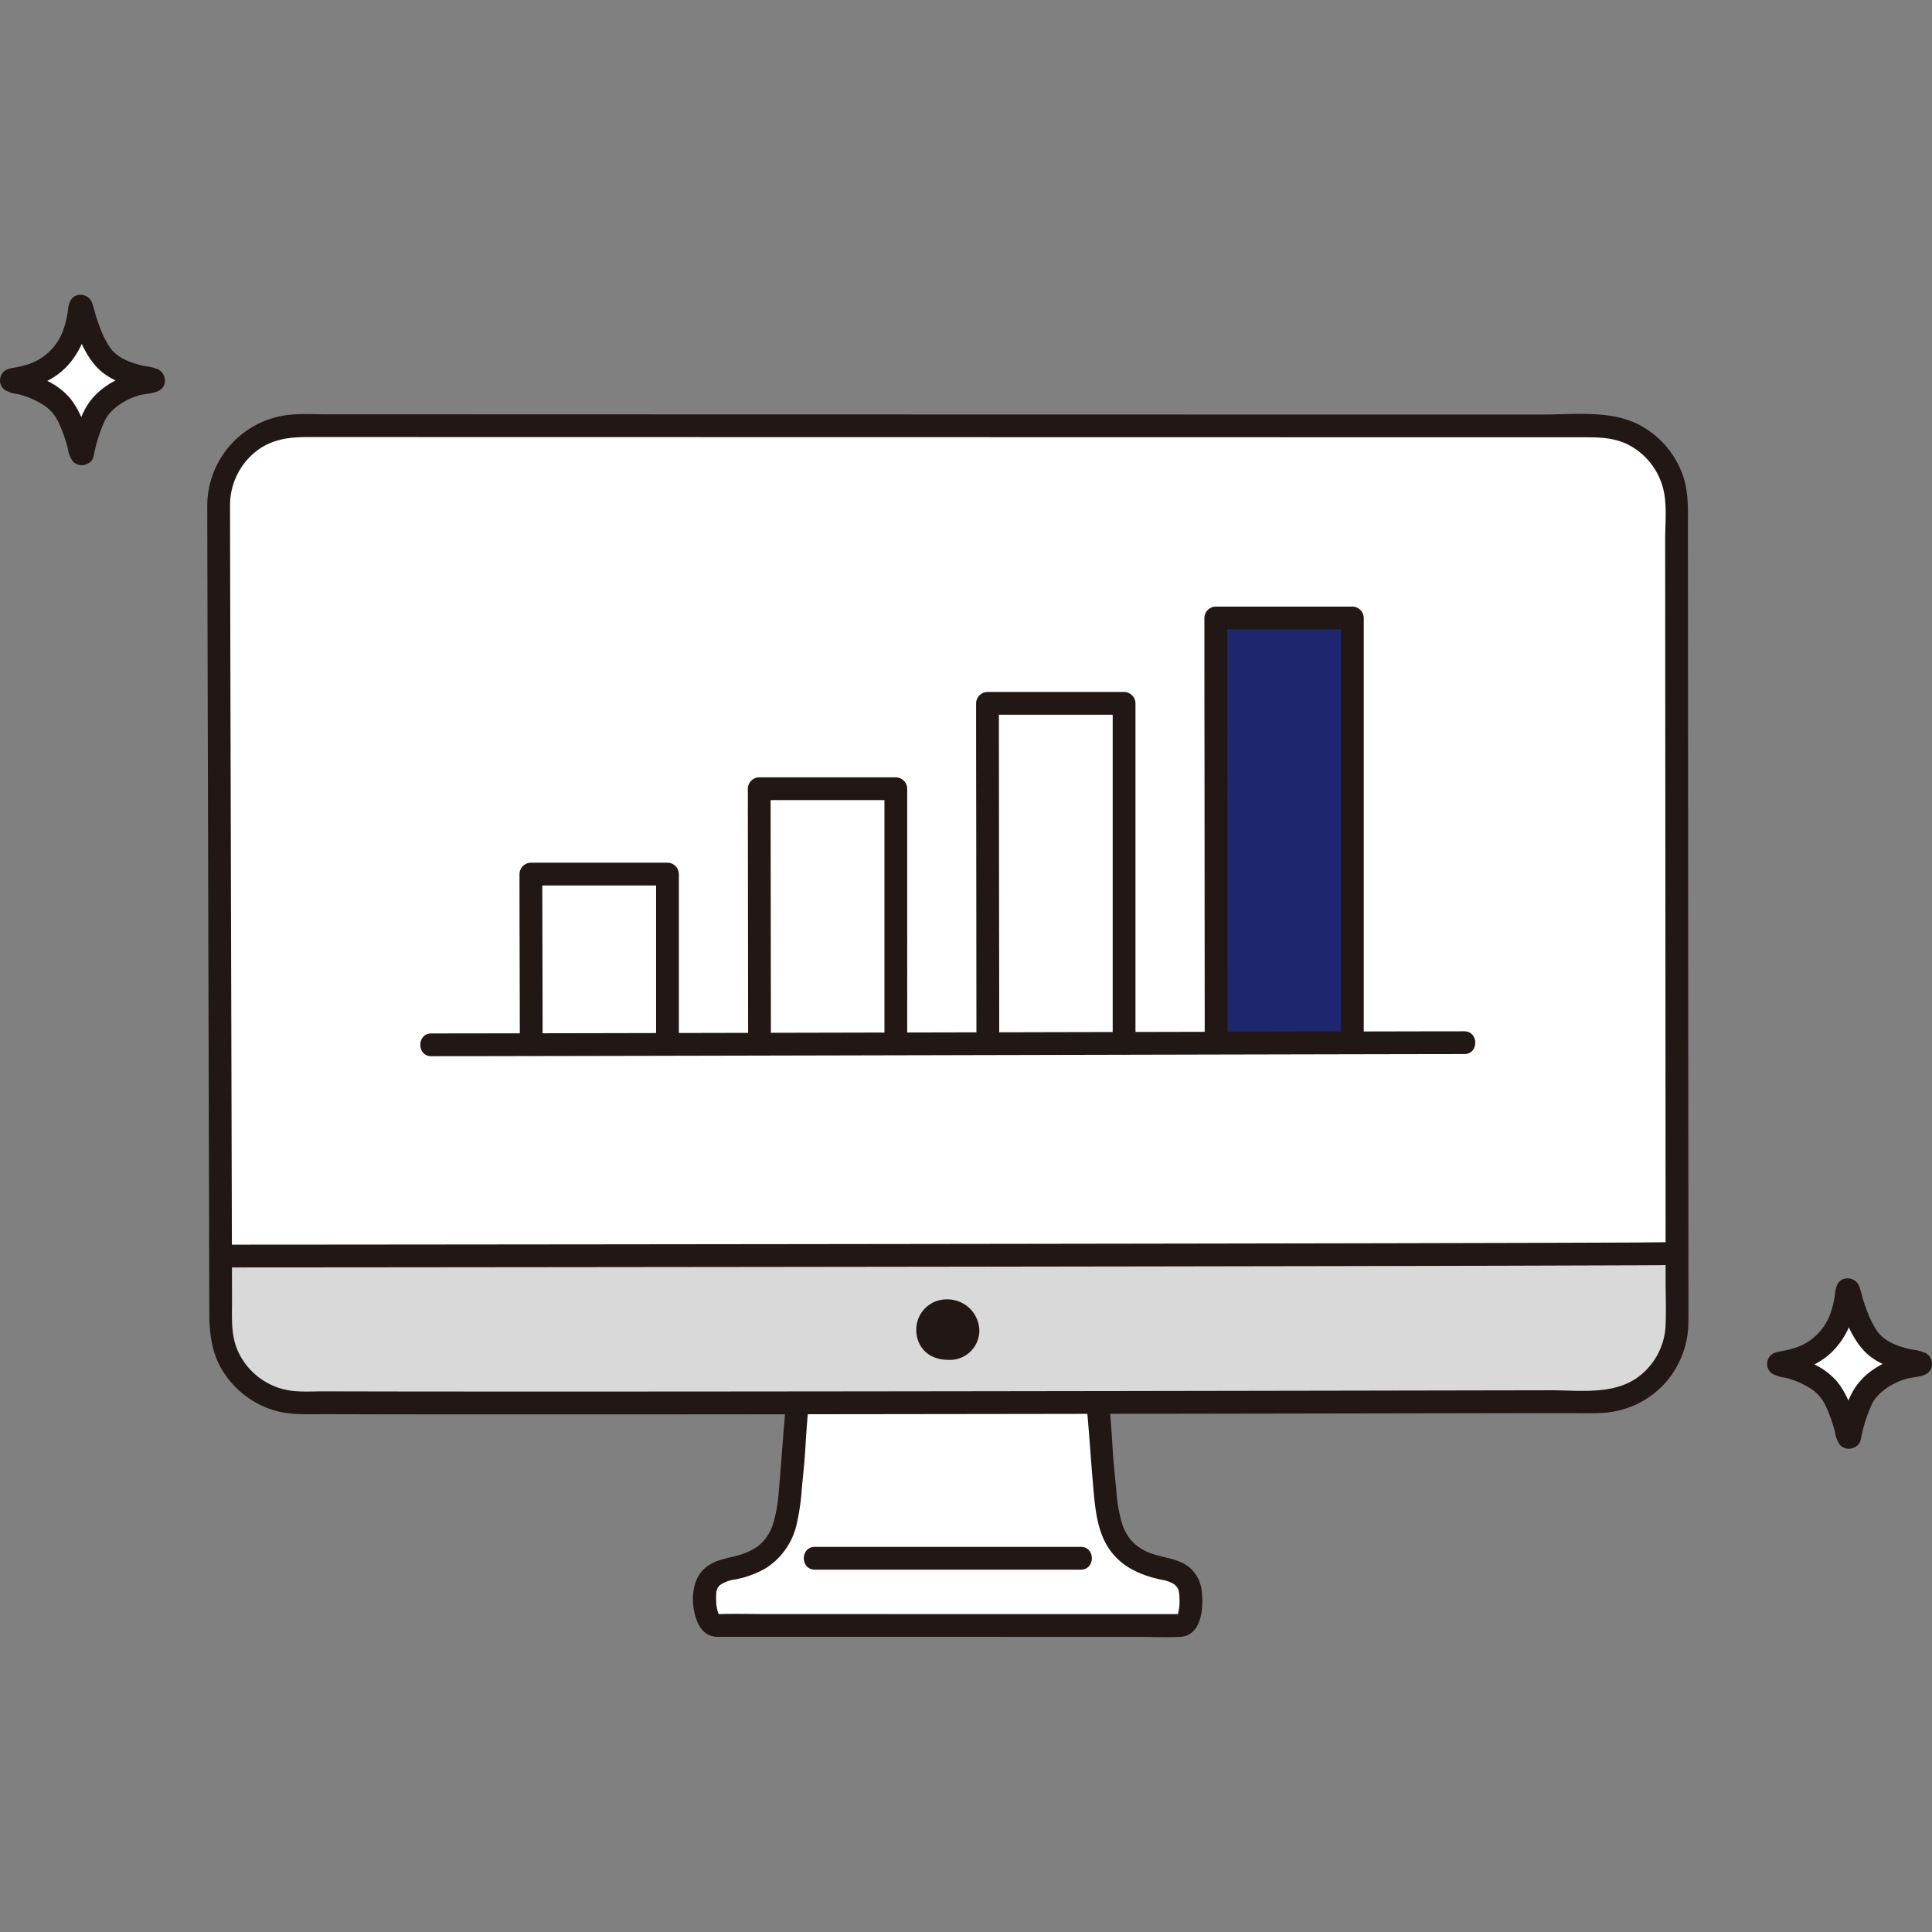 <svg xmlns="http://www.w3.org/2000/svg" width="256px" height="256px" viewBox="0 -62.16 407.338 407.338" fill="#000000"><rect x="0" y="-62.16" width="407.338" height="407.338" fill="#808080" stroke="none"/><g id="SVGRepo_bgCarrier" stroke-width="0"></g><g id="SVGRepo_tracerCarrier" stroke-linecap="round" stroke-linejoin="round"></g><g id="SVGRepo_iconCarrier"><defs><style>.a{fill:#ffffff;}.b{fill:#211715;}.c{fill:#d9d9d9;}.d{fill:#1E266D;}</style></defs><path class="a" d="M390,240.753a.2.2,0,0,1-.388,0c-.761-3.208-2.34-8.5-4.753-10.775a19.406,19.406,0,0,0-9.736-4.376.2.2,0,0,1,.011-.4c4.3-.621,7.856-1.91,10.554-5.277,2.472-3.086,3.29-6.281,3.684-10.009a.2.2,0,0,1,.392-.031c.776,3.351,2.629,8.187,4.262,10.261,2.45,3.112,5.678,4.065,10.762,5.034a.2.2,0,0,1-.017.4,16.94,16.94,0,0,0-10.524,4.783C391.747,232.636,390.537,238.553,390,240.753Z"></path><path class="a" d="M17.425,33.4a.2.2,0,0,1-.389,0c-.76-3.208-2.339-8.5-4.752-10.775a19.409,19.409,0,0,0-9.737-4.376.2.2,0,0,1,.011-.4c4.3-.621,7.857-1.91,10.554-5.277C15.585,9.484,16.4,6.29,16.8,2.562a.2.2,0,0,1,.393-.031c.776,3.351,2.629,8.186,4.262,10.261,2.45,3.112,5.678,4.065,10.762,5.034a.2.2,0,0,1-.017.4,16.937,16.937,0,0,0-10.524,4.783C19.175,25.281,17.965,31.2,17.425,33.4Z"></path><path class="b" d="M388.3,239.056l-.113.137,1.7-.7h-.164l1.7.7-.111-.138.617,1.059c-.92-3.829-2.132-7.971-4.671-11.063a14.636,14.636,0,0,0-4.889-3.619,26.407,26.407,0,0,0-3.178-1.31q-.852-.288-1.726-.5c-.271-.066-1.288-.211-1.278-.2l1.188,2.073,0-.177-1.188,2.073c-.02.014.9-.084,1.112-.126.491-.1.98-.2,1.464-.332a20.4,20.4,0,0,0,2.97-1.046,14.984,14.984,0,0,0,5.021-3.53c3.225-3.49,4.5-7.813,5.016-12.435l-.328,1.211.1-.16-2.073,1.189.172-.014-1.7-.7.12.143-.617-1.059c.968,4.064,2.484,8.637,5.3,11.819,2.909,3.293,7.265,4.355,11.4,5.152l-1.059-.617.151.119-.7-1.7-.008.177,1.189-2.072-.161.1,1.211-.328c-4.681.463-9.658,2.369-12.775,6.072-2.542,3.021-3.4,7.121-4.311,10.863-.73,3,3.9,4.28,4.629,1.276a31.532,31.532,0,0,1,2.475-7.751c1.327-2.434,4.352-4.282,7.081-5.089,1.778-.526,4.769-.225,5.376-2.436A2.664,2.664,0,0,0,406,223.109a11.755,11.755,0,0,0-3.151-.779c-2.744-.639-5.534-1.617-7.136-3.931a20.076,20.076,0,0,1-2.105-4.256q-.478-1.249-.879-2.527a23.4,23.4,0,0,0-.771-2.655,2.592,2.592,0,0,0-2.485-1.6c-1.761.065-2.356,1.475-2.546,2.972a19.216,19.216,0,0,1-1.182,4.89,11.682,11.682,0,0,1-7.2,6.774,21.569,21.569,0,0,1-2.517.638c-1.108.217-2.185.26-2.932,1.228a2.546,2.546,0,0,0,.425,3.515,6.96,6.96,0,0,0,2.859.922,18.139,18.139,0,0,1,5.586,2.431,8.709,8.709,0,0,1,3.012,3.661,29.622,29.622,0,0,1,1.9,5.354,5.931,5.931,0,0,0,1.093,2.775,2.564,2.564,0,0,0,3.727-.067,2.47,2.47,0,0,0,0-3.394A2.417,2.417,0,0,0,388.3,239.056Z"></path><path class="b" d="M15.727,31.7l-.112.138,1.7-.7h-.165l1.7.7-.112-.138.618,1.059c-.92-3.83-2.132-7.971-4.671-11.063a14.636,14.636,0,0,0-4.889-3.619,26.407,26.407,0,0,0-3.178-1.31q-.852-.288-1.726-.5c-.271-.066-1.288-.211-1.279-.2L4.8,18.135l0-.177L3.614,20.031c-.02.014.9-.085,1.112-.126.491-.1.98-.205,1.464-.332a20.4,20.4,0,0,0,2.97-1.046A14.987,14.987,0,0,0,14.181,15c3.225-3.489,4.505-7.812,5.015-12.434l-.327,1.211.1-.16L16.9,4.8l.172-.014-1.7-.7.12.143-.618-1.059c.969,4.064,2.485,8.637,5.3,11.819,2.909,3.293,7.265,4.355,11.4,5.152l-1.059-.617.151.119-.7-1.7-.007.177,1.189-2.072-.161.1,1.211-.328c-4.682.463-9.658,2.369-12.775,6.072-2.543,3.02-3.4,7.121-4.311,10.862-.73,3,3.9,4.281,4.629,1.277a31.5,31.5,0,0,1,2.475-7.751C23.541,23.851,26.566,22,29.3,21.2c1.777-.526,4.769-.225,5.376-2.436a2.665,2.665,0,0,0-1.247-3.006,11.765,11.765,0,0,0-3.151-.779c-2.744-.639-5.535-1.617-7.136-3.931a20.127,20.127,0,0,1-2.106-4.256q-.477-1.25-.878-2.527a23.606,23.606,0,0,0-.771-2.655A2.592,2.592,0,0,0,16.9,0c-1.762.065-2.356,1.475-2.546,2.972a19.216,19.216,0,0,1-1.182,4.89,11.685,11.685,0,0,1-7.2,6.774,21.62,21.62,0,0,1-2.517.638c-1.108.216-2.185.259-2.932,1.228a2.545,2.545,0,0,0,.425,3.515,6.96,6.96,0,0,0,2.859.922,18.16,18.16,0,0,1,5.586,2.431A8.709,8.709,0,0,1,12.4,27.033a29.7,29.7,0,0,1,1.9,5.354A5.931,5.931,0,0,0,15.4,35.162a2.564,2.564,0,0,0,3.727-.067,2.472,2.472,0,0,0,0-3.395A2.42,2.42,0,0,0,15.727,31.7Z"></path><path class="a" d="M53.733,30.26a16.615,16.615,0,0,1,9.058-2.666c54.12.008,217.291.04,273.992.047a16.684,16.684,0,0,1,16.69,16.68c.02,33.649.073,112.875.094,157.811h-.34c-4.66.27-283.16.53-306.66.53H46.5c-.109-43.929-.333-121.654-.4-158.338A16.685,16.685,0,0,1,53.733,30.26Z"></path><path class="a" d="M163.264,280.551l-12.236,0c-2.6,0-2.841-6.91-2.049-8.624s2.359-2.815,5.073-3.331c9.4-1.789,11.727-6.864,12.508-15.858.334-3.855.68-6.247.87-10.088.123-2.484.338-5.257.709-9.033,20.811-.02,42.445-.049,63.293-.08.374,3.817.592,6.611.715,9.113.19,3.841.536,6.233.871,10.088.78,8.994,3.108,14.069,12.508,15.858,2.714.516,4.28,1.617,5.073,3.331s.911,8.643-1.756,8.643C244.857,280.568,189.019,280.555,163.264,280.551Z"></path><path class="c" d="M55.722,231.8a16.622,16.622,0,0,0,7.434,1.774c53.443.206,219.066-.128,273.757-.223a16.682,16.682,0,0,0,16.665-16.694c0-4.26,0-9.148-.011-14.529h-.34c-4.66.27-283.16.53-306.66.53H46.5c.011,5.284.022,10.079.031,14.255A16.7,16.7,0,0,0,55.722,231.8Z"></path><path class="a" d="M171.248,280.552l-20.22,0c-2.6,0-2.841-6.91-2.049-8.624s2.359-2.815,5.073-3.331a18.5,18.5,0,0,0,6.226-2.211c21.153,0,58.527,0,79.026,0a18.365,18.365,0,0,0,6.222,2.214c2.714.516,4.28,1.617,5.073,3.331s.911,8.643-1.756,8.643Z"></path><path class="b" d="M229.14,234.671c.554,5.858.906,11.73,1.436,17.59.381,4.21.891,8.757,3.392,12.317,2.6,3.7,6.615,5.42,10.92,6.33a7.187,7.187,0,0,1,2.667.95,3.116,3.116,0,0,1,.778.9c.152.21.231.738.053.059.043.164.1.324.135.489.046.2.08.395.11.593-.073-.478,0,.036.007.156.029.462.059.922.056,1.386a8.63,8.63,0,0,1-.282,2.4c-.057.246-.069.608-.253.615l.157-.181-.12.132.224-.158q-.342.2.124-.042c.288-.2.3-.029-.084-.046-.456-.021-.918,0-1.374,0H242.1l-16.5,0-44.16-.01-18.994,0c-3.634,0-7.285-.1-10.918,0-.376.01-.567-.157-.193.046.292.159.281.007.367.251-.065-.184-.216-.365-.3-.547.173.391-.046-.2-.071-.294a7.861,7.861,0,0,1-.338-2.166c-.019-.421-.022-.843,0-1.264.01-.233.028-.464.048-.695.053-.613-.09.325.031-.17.044-.181.323-.827.107-.427a2.42,2.42,0,0,1,.739-.931,7.494,7.494,0,0,1,3.128-1.113,20.586,20.586,0,0,0,6.321-2.308A14.87,14.87,0,0,0,168,259.055a47.4,47.4,0,0,0,1.043-7.254c.268-2.893.6-5.778.763-8.68q.232-4.233.631-8.45a2.417,2.417,0,0,0-2.4-2.4,2.452,2.452,0,0,0-2.4,2.4c-.568,6.016-.929,12.046-1.477,18.065a29.088,29.088,0,0,1-1.126,6.236,9.585,9.585,0,0,1-2.371,4.091,6.908,6.908,0,0,1-1.722,1.324,12.273,12.273,0,0,1-2.883,1.248c-2.6.8-5.286.968-7.43,2.828-2.983,2.59-3.027,7.62-1.7,11.082.744,1.939,2.08,3.327,4.248,3.4.523.018,1.049,0,1.572,0h5.391l17.408,0,45.62.01,18.423,0c3.049,0,6.126.123,9.172,0,4.48-.178,5-5.834,4.64-9.261a7.551,7.551,0,0,0-2.682-5.423c-2.2-1.77-4.917-1.9-7.5-2.745a10.592,10.592,0,0,1-4.475-2.65,10.007,10.007,0,0,1-2.28-4.175,31.983,31.983,0,0,1-1.087-6.453c-.268-2.97-.622-5.932-.791-8.911-.165-2.9-.371-5.788-.645-8.679a2.465,2.465,0,0,0-2.4-2.4,2.418,2.418,0,0,0-2.4,2.4Z"></path><path class="b" d="M171.789,268.78h56.1c3.088,0,3.093-4.8,0-4.8H171.789c-3.089,0-3.094,4.8,0,4.8Z"></path><path class="b" d="M43.7,44.324q.045,24.315.113,48.632.077,29.614.156,59.23.071,26.29.136,52.58l.024,10.035c.01,4.581.619,8.926,3.294,12.789A19.26,19.26,0,0,0,58.966,235.5c3.089.683,6.32.489,9.466.5q19.216.055,38.433.047,25,.006,50.006-.018Q184.434,236,212,235.963q26.895-.036,53.79-.082,23.073-.039,46.146-.081l17.975-.032c2.68,0,5.4.124,8.077-.049a19.247,19.247,0,0,0,12.831-6,19.5,19.5,0,0,0,5.163-13.32c.011-3.224,0-6.448,0-9.672q-.006-11.794-.013-23.589L355.924,126q-.016-27.656-.035-55.311-.006-10.861-.013-21.722c0-3.86.179-7.734-1.248-11.4a19.2,19.2,0,0,0-9.4-10.351c-6.048-2.911-13.4-1.972-19.948-1.973l-19.718,0-48.387-.008-55.062-.01-55.217-.01L98.047,25.2l-20.066,0H69.363c-2.737,0-5.556-.183-8.282.085A19.321,19.321,0,0,0,43.7,44.324c-.034,3.089,4.766,3.092,4.8,0A14.5,14.5,0,0,1,54,32.99c3.177-2.472,6.772-3,10.667-3l16.557,0,43.577.008,52.267.009,55.129.01,51.393.009,41.821.007h8.168c3.621,0,7.048.014,10.3,1.882a14.44,14.44,0,0,1,7.052,10.288c.473,3.082.145,6.433.147,9.548q.014,24.251.03,48.5l.036,57.51q.015,24.939.03,49.877c0,3.279.144,6.6-.017,9.871a14.308,14.308,0,0,1-5.8,10.676c-5.23,3.814-12.326,2.767-18.451,2.778l-40.246.072q-25.137.044-50.273.083-27.159.041-54.317.072-26.219.03-52.438.041-22.092.009-44.185-.012-8.506-.011-17.013-.033c-2.824-.008-5.838.26-8.592-.42a14.472,14.472,0,0,1-9.591-7.861c-1.624-3.437-1.323-7.2-1.332-10.895q-.011-5.085-.024-10.171-.03-12.352-.063-24.7-.075-28.787-.153-57.572-.072-27.319-.138-54.638Q48.515,54.63,48.5,44.324C48.489,41.235,43.689,41.23,43.7,44.324Z"></path><path class="b" d="M46.5,205.062q6.811,0,13.621-.007,12.694-.009,25.388-.021,17.007-.015,34.013-.033,19.954-.02,39.908-.043,21.267-.025,42.534-.053,21.17-.029,42.34-.061,19.592-.03,39.183-.067,16.533-.031,33.067-.072,12.029-.032,24.058-.077c3.965-.016,7.933-.006,11.9-.078.354-.006.707-.018,1.06-.018,3.089,0,3.094-4.8,0-4.8-2.941,0-5.884.062-8.825.077q-10.689.054-21.378.077-15.561.043-31.122.074-19.056.037-38.114.068-20.925.035-41.85.063-21.379.029-42.758.055l-40.7.046-35.688.035q-13.9.013-27.8.024-8.364.006-16.728.01H46.5c-3.088,0-3.093,4.8,0,4.8Z"></path><path class="b" d="M206.484,218.264a6.2,6.2,0,0,1-6.576,6.28c-4.433,0-6.719-3.029-6.719-6.283a6.373,6.373,0,0,1,6.461-6.462A6.725,6.725,0,0,1,206.484,218.264Z"></path><path class="a" d="M111.939,126.176c.019,8.814.063,29.061.063,31.923,8.138-.015,17.924-.035,28.729-.058,0-3.964,0-34.192,0-35.911h-28.8C111.932,122.382,111.935,123.9,111.939,126.176Z"></path><path class="a" d="M160.078,109.445c0-3.09-.006-5.08-.006-5.315h28.8v53.805l-28.74.064C160.132,154.468,160.093,122.356,160.078,109.445Z"></path><path class="a" d="M208.207,91.975c0-3.464,0-5.633,0-5.845H237v71.694l-28.73.067C208.272,153.349,208.224,108.293,208.207,91.975Z"></path><path class="d" d="M256.341,79.925c0-6.948-.009-11.518-.009-11.8h28.8v89.587c-8.168.017-17.951.039-28.73.064C256.4,152.537,256.36,103.054,256.341,79.925Z"></path><path class="b" d="M114.4,158.11c0-10.468-.04-20.936-.061-31.4q-.006-2.288-.009-4.576l-2.4,2.4h28.8l-2.4-2.4v35.92c0,3.088,4.8,3.093,4.8,0V122.13a2.435,2.435,0,0,0-2.4-2.4h-28.8a2.434,2.434,0,0,0-2.4,2.4c0,10.069.042,20.137.061,30.206q.006,2.887.009,5.774c0,3.088,4.8,3.093,4.8,0Z"></path><path class="b" d="M162.532,158.01q0-9.867-.02-19.733l-.033-27.473q0-3.338-.007-6.674l-2.4,2.4h28.8l-2.4-2.4v53.82c0,3.088,4.8,3.093,4.8,0V104.13a2.435,2.435,0,0,0-2.4-2.4h-28.8a2.435,2.435,0,0,0-2.4,2.4q0,8.763.02,17.527.017,14.045.032,28.088,0,4.132.008,8.265c0,3.088,4.8,3.093,4.8,0Z"></path><path class="b" d="M210.672,157.9q0-13.2-.024-26.4-.018-18.306-.038-36.613,0-4.379-.008-8.757l-2.4,2.4H237l-2.4-2.4v71.7c0,3.088,4.8,3.093,4.8,0V86.13a2.435,2.435,0,0,0-2.4-2.4H208.2a2.435,2.435,0,0,0-2.4,2.4q0,11.685.024,23.37.018,18.729.037,37.46.006,5.469.009,10.94c0,3.088,4.8,3.093,4.8,0Z"></path><path class="b" d="M258.8,157.79q0-16.507-.024-33.014-.018-22.912-.038-45.824,0-5.412-.008-10.822l-2.4,2.4h28.8l-2.4-2.4v89.59c0,3.088,4.8,3.093,4.8,0V68.13a2.435,2.435,0,0,0-2.4-2.4h-28.8a2.435,2.435,0,0,0-2.4,2.4q0,14.52.024,29.041.018,23.467.037,46.935.006,6.841.009,13.684c0,3.088,4.8,3.093,4.8,0Z"></path><path class="b" d="M308.731,155.276q-4.578,0-9.155.012-8.244.015-16.488.033-11,.023-21.988.048l-26,.059-28.193.065-28.676.065-27.442.061q-12.192.027-24.385.051-9.928.021-19.858.037-6.746.012-13.49.018H90.931c-3.089,0-3.094,4.8,0,4.8q5.838,0,11.676-.012l18.463-.033q11.706-.022,23.411-.048l26.882-.059,28.532-.065,28.469-.066,26.69-.061,23.094-.051,18.017-.037q5.551-.011,11.1-.017h1.464c3.089,0,3.094-4.8,0-4.8Z"></path></g></svg>